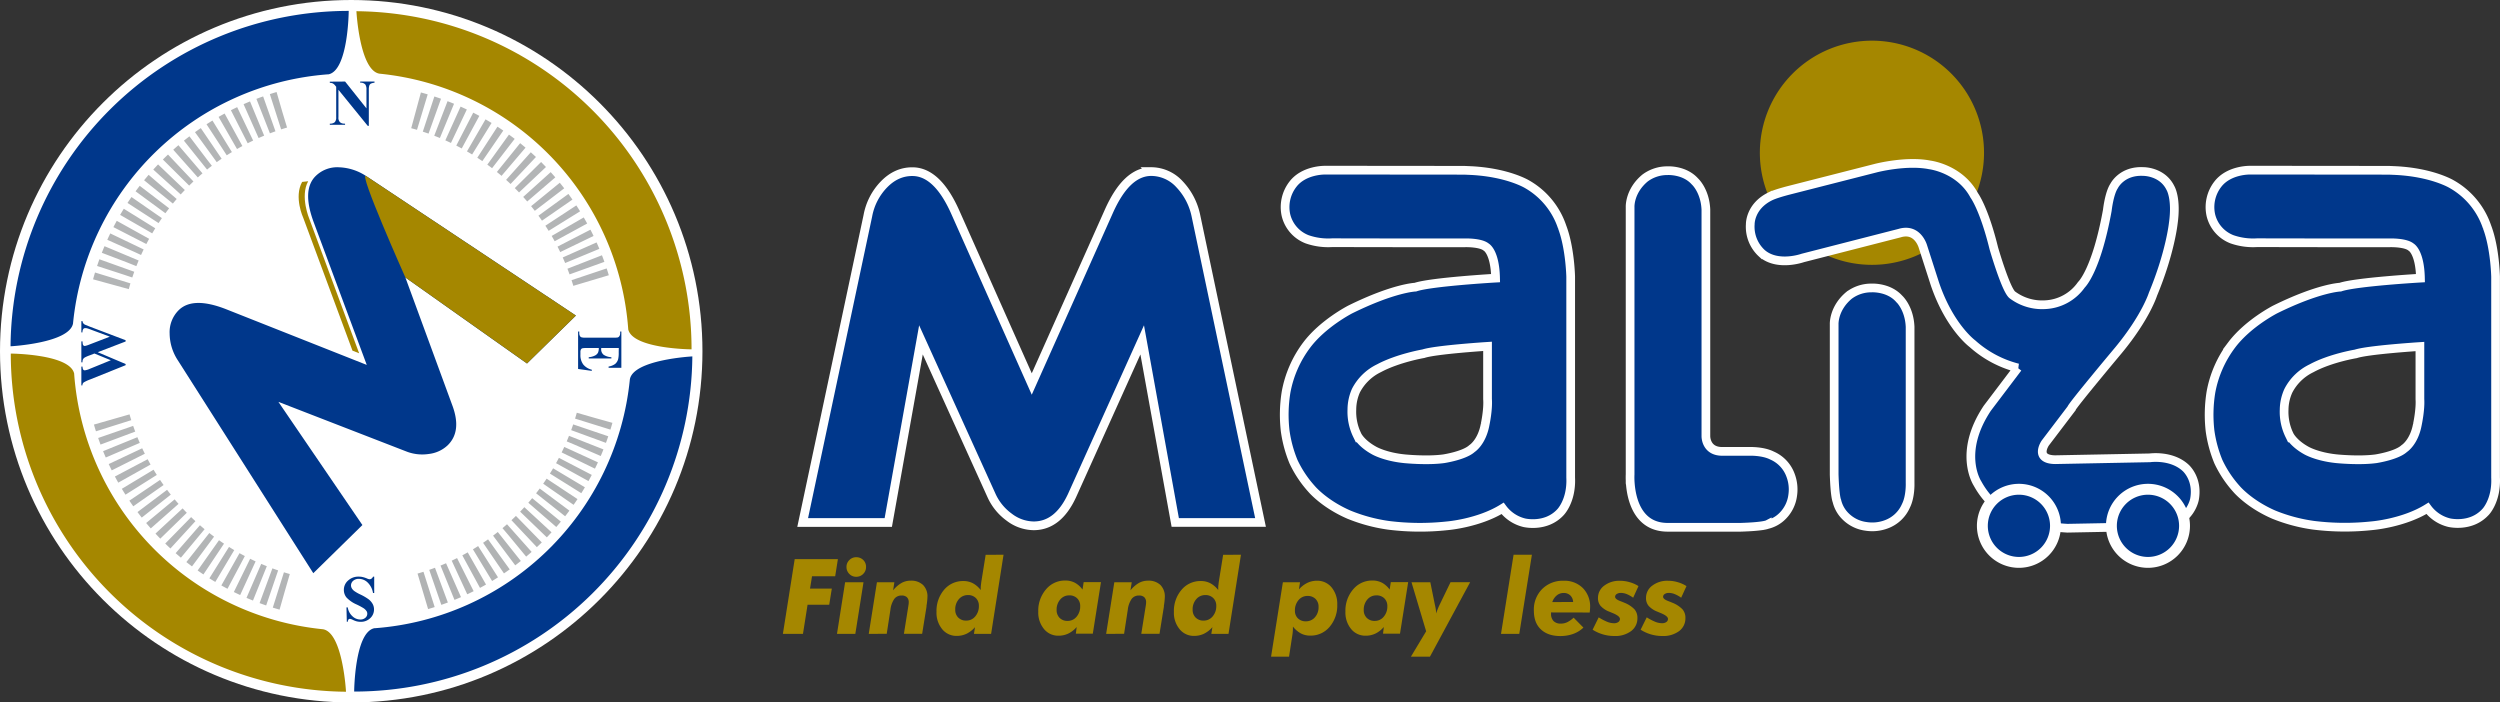 <svg id="Calque_1" data-name="Calque 1" xmlns="http://www.w3.org/2000/svg" viewBox="0 0 1147.48 322.42"><rect x="0" y="0" width="1147.48" height="322.42" fill="#333333" stroke="none"/><defs><style>.cls-1{fill:#fff;stroke-width:10px;}.cls-1,.cls-10,.cls-11,.cls-8{stroke:#fff;}.cls-10,.cls-2,.cls-3,.cls-6,.cls-7{fill:none;}.cls-3{stroke:#1a171b;}.cls-3,.cls-9{stroke-width:0.25px;}.cls-11,.cls-4,.cls-8,.cls-9{fill:#00378b;}.cls-5{fill:#a58700;}.cls-6{stroke:#b3b5b6;}.cls-6,.cls-7{stroke-width:17px;stroke-dasharray:3;}.cls-7{stroke:#b1b3b4;}.cls-10,.cls-8{stroke-width:4px;}.cls-9{stroke:#00378b;}.cls-11{stroke-width:5px;}</style></defs><circle class="cls-1" cx="161.21" cy="161.21" r="156.21"/><circle class="cls-2" cx="186.8" cy="-234.19" r="154.1" transform="translate(194.65 458.84) rotate(-45)"/><path class="cls-3" d="M314.76-221.25" transform="translate(-25.66 395.35)"/><path class="cls-4" d="M343.44-231.75A155.22,155.22,0,0,1,188.22-77.93V-78c0,.33.16-27.1,9.25-29l.18,0a127.11,127.11,0,0,0,117.11-114.2v0c1.54-9.1,28.68-10.56,28.68-10.56Z" transform="translate(-25.66 395.35)"/><path class="cls-5" d="M317.55-412.08" transform="translate(-25.66 395.35)"/><path class="cls-5" d="M189.26-390.2A155.22,155.22,0,0,1,343.08-235H343c.34,0-27.1-.16-29-9.25l0-.18a127.11,127.11,0,0,0-114.2-117.11h0c-9.1-1.54-10.55-28.68-10.55-28.68Z" transform="translate(-25.66 395.35)"/><path class="cls-4" d="M30.5-236.53A155.23,155.23,0,0,1,185.72-390.35v.11c0-.33-.15,27.1-9.24,29l-.18,0A127.11,127.11,0,0,0,59.19-247v.05c-1.54,9.1-28.69,10.55-28.69,10.55Z" transform="translate(-25.66 395.35)"/><path class="cls-5" d="M184.43-77.85A155.22,155.22,0,0,1,30.61-233.06h.1c-.33,0,27.1.15,29,9.24l0,.18a127.1,127.1,0,0,0,114.2,117.11h0c9.1,1.54,10.56,28.68,10.56,28.68Z" transform="translate(-25.66 395.35)"/><path class="cls-4" d="M290-250.51l-22.45,22L211.72-268l21.72,59.17q4.14,11.55-2.28,17.84a15.05,15.05,0,0,1-8.64,4,20,20,0,0,1-10.24-1.1L153.44-210.9,192-154.36l-22.54,22.1-62.09-97.58a22.77,22.77,0,0,1-3.85-12.45A14.21,14.21,0,0,1,107.7-253q6.51-6.37,21.67-.45L194-227.86,169.78-293q-5.73-15.18.78-21.56a14.11,14.11,0,0,1,10.79-4,24,24,0,0,1,12.41,4.05Z" transform="translate(-25.66 395.35)"/><path class="cls-5" d="M290-250.51l-22.45,22L211.72-268s-21.91-49.09-18-46.53Z" transform="translate(-25.66 395.35)"/><path class="cls-5" d="M167.11-312.16c-3.85,7,.54,17.3.54,17.3l22.83,61.6,0,.06-2.94-1.17-.08,0-22.61-61s-4.38-9.48-.52-16.48Z" transform="translate(-25.66 395.35)"/><path class="cls-4" d="M184.06-357.92l9.8,12.32v-8.54a4.07,4.07,0,0,0-.51-2.42,2.82,2.82,0,0,0-2.36-.82v-.54h6.57v.54a5.15,5.15,0,0,0-1.7.42,1.72,1.72,0,0,0-.67.83,5.77,5.77,0,0,0-.24,2v16.54h-.5L181-354.14v12.62a2.8,2.8,0,0,0,.78,2.32,2.87,2.87,0,0,0,1.8.6h.46v.54h-7v-.54a3.23,3.23,0,0,0,2.28-.67,3.17,3.17,0,0,0,.65-2.25v-14l-.43-.53a3.77,3.77,0,0,0-1.11-1,3.3,3.3,0,0,0-1.39-.28v-.54Z" transform="translate(-25.66 395.35)"/><path class="cls-6" d="M76.57-264.9a115.36,115.36,0,0,1,79.73-80.43" transform="translate(-25.66 395.35)"/><path class="cls-6" d="M156.3-123.71a115.37,115.37,0,0,1-79.47-79.5" transform="translate(-25.66 395.35)"/><path class="cls-7" d="M298.57-203.56a115.35,115.35,0,0,1-80.94,80.22" transform="translate(-25.66 395.35)"/><path class="cls-6" d="M216.63-344.71a115.38,115.38,0,0,1,81.1,80.81" transform="translate(-25.66 395.35)"/><path class="cls-4" d="M184.84-109.94l-.16-6.62h.6a6.81,6.81,0,0,0,2.08,4A5.25,5.25,0,0,0,191-111a3.34,3.34,0,0,0,2.37-.8,2.42,2.42,0,0,0,.87-1.83,2.24,2.24,0,0,0-.31-1.18,5.13,5.13,0,0,0-1.36-1.36,31.54,31.54,0,0,0-3.18-1.71,13.94,13.94,0,0,1-4.7-3.24,5.48,5.48,0,0,1-1.2-3.49,5.61,5.61,0,0,1,1.94-4.28,6.94,6.94,0,0,1,4.93-1.79,7.81,7.81,0,0,1,1.77.19,12.57,12.57,0,0,1,2.09.71,3.14,3.14,0,0,0,1.16.3,1.45,1.45,0,0,0,.81-.3,2,2,0,0,0,.68-.89h.55v7.5h-.55a8.59,8.59,0,0,0-2.48-4.83,5.78,5.78,0,0,0-4-1.66,3.76,3.76,0,0,0-2.62.89,2.78,2.78,0,0,0-1,2.08,2.74,2.74,0,0,0,.37,1.37,4.38,4.38,0,0,0,1.14,1.25,17.74,17.74,0,0,0,2.69,1.54,23.62,23.62,0,0,1,3.9,2.27,7,7,0,0,1,1.82,2.1,5.14,5.14,0,0,1,.64,2.55,5.39,5.39,0,0,1-1.74,4,6.12,6.12,0,0,1-4.4,1.67,7.72,7.72,0,0,1-1.87-.23,10.2,10.2,0,0,1-1.68-.65,4,4,0,0,0-1.38-.48.78.78,0,0,0-.6.23,2.63,2.63,0,0,0-.41,1.13Z" transform="translate(-25.66 395.35)"/><path class="cls-4" d="M63-247.95h.55a1.9,1.9,0,0,0,.3.94,2.33,2.33,0,0,0,.81.68l2.27.92,16.39,6.22v.58l-12.8,4.92,12.8,5.42v.54L67.07-221.2a17.8,17.8,0,0,0-3,1.39,1.77,1.77,0,0,0-.6,1.34H63v-8.62h.55a2.45,2.45,0,0,0,.31,1.39.88.88,0,0,0,.71.34,8.65,8.65,0,0,0,2.36-.72L76.53-230,69-233.09l-2.11.82a15.66,15.66,0,0,0-2.31,1,2.29,2.29,0,0,0-.83.84,3.2,3.2,0,0,0-.24,1.4H63v-9.62h.55a5.3,5.3,0,0,0,.16,1.45,1,1,0,0,0,.34.48.9.9,0,0,0,.55.17,10.48,10.48,0,0,0,2.07-.65l9.4-3.62L67.52-244a18.91,18.91,0,0,0-1.8-.63,3.72,3.72,0,0,0-.9-.12,1.17,1.17,0,0,0-.94.41,2.69,2.69,0,0,0-.37,1.57H63Z" transform="translate(-25.66 395.35)"/><path class="cls-4" d="M309.68-235.61H301.6v.4a3.14,3.14,0,0,0,1.18,2.74,7.2,7.2,0,0,0,3.5,1.08v.56h-10.4v-.56a7.6,7.6,0,0,0,2.79-.74,3.14,3.14,0,0,0,1.45-1.31,5,5,0,0,0,.38-2.17h-5.6a8.29,8.29,0,0,0-2,.14,1.3,1.3,0,0,0-.6.52,2.55,2.55,0,0,0-.23,1.23v1.19a7.12,7.12,0,0,0,1.29,4.46,7.19,7.19,0,0,0,3.92,2.41v.54L291-226v-17.17h.54v.66a2.78,2.78,0,0,0,.31,1.39,1.34,1.34,0,0,0,.7.59,6,6,0,0,0,1.85.16h13.07a10.38,10.38,0,0,0,1.65-.07,1.38,1.38,0,0,0,.79-.55,2.45,2.45,0,0,0,.41-1.52v-.66h.54v16.63H305v-.56A7.1,7.1,0,0,0,308-228.3a4.42,4.42,0,0,0,1.38-2.18,12,12,0,0,0,.26-3.07Z" transform="translate(-25.66 395.35)"/><path class="cls-8" d="M604.23-155.54l-39.14,0-15.17-83.81L517.7-167.85Q511.28-154,500.09-154a18.81,18.81,0,0,1-11.16-3.93,25,25,0,0,1-8.14-9.91l-32.42-71.51-15,83.82H394.08L424-296.33a27.94,27.94,0,0,1,7.43-14.41c3.78-3.87,8.1-5.84,13-5.82q11.37,0,19.63,18.46l35.17,79,35.27-79c5.45-12.33,11.94-18.47,19.52-18.5a17.69,17.69,0,0,1,13.07,5.86,29.65,29.65,0,0,1,7.48,14.39Z" transform="translate(-25.66 395.35)"/><path class="cls-8" d="M746.59-176.17l0-92.18s-.26-13.27-3.94-22.87a35.51,35.51,0,0,0-16.1-19.58s-8.93-5.45-26-6.27l-2.81-.12-50.56-.05H633.84s-9.64-.22-14.74,6.45a17.14,17.14,0,0,0-3.19,14.21,15.84,15.84,0,0,0,9.75,11.08,29.5,29.5,0,0,0,11.48,1.55l29.11.05h31.83s7.19-.22,9.78,2c0,0,4,2.14,4.26,14.21,0,0-29.68,1.71-36.82,4.14,0,0-9.77.32-29.85,10.22,0,0-12.51,6.38-20,16.32a51.19,51.19,0,0,0-9.51,21.73,65,65,0,0,0-.4,17.68,57.83,57.83,0,0,0,3.82,14.16,50.82,50.82,0,0,0,8.29,12.48s5.67,6.84,17.17,11.83A75.75,75.75,0,0,0,663-154.23a115.81,115.81,0,0,0,26.93.22s14.38-1.15,25.41-8a17.51,17.51,0,0,0,9.94,6.59s9.85,2.41,16.53-4.73C741.81-160.14,747.1-165.35,746.59-176.17Zm-39.28-24.31c-1.52,8.2-6,11-6,11-3.51,3.26-13,4.7-13,4.7-7.74,1.05-18,0-18,0-9.18-.93-14-3.81-14-3.81-6.05-3.34-7.69-7-7.69-7a24.52,24.52,0,0,1-2.46-11.79,21.72,21.72,0,0,1,1.86-8.67,23.32,23.32,0,0,1,10.57-10.28C667.31-231,679-233,679-233c5.59-1.86,29.43-3.38,29.43-3.38v24.19C708.79-207.24,707.31-200.48,707.31-200.48Z" transform="translate(-25.66 395.35)"/><path class="cls-8" d="M1171.11-176.17l0-92.18s-.25-13.27-3.93-22.87A35.55,35.55,0,0,0,1151-310.8s-8.92-5.45-26-6.27l-2.81-.12-50.56-.05h-13.28s-9.64-.22-14.74,6.45a17.16,17.16,0,0,0-3.18,14.21,15.81,15.81,0,0,0,9.75,11.08,29.48,29.48,0,0,0,11.47,1.55l29.12.05h31.82s7.19-.22,9.78,2c0,0,4,2.14,4.26,14.21,0,0-29.68,1.71-36.81,4.14,0,0-9.77.32-29.85,10.22,0,0-12.52,6.38-20,16.32a51.13,51.13,0,0,0-9.52,21.73,65,65,0,0,0-.4,17.68,57.59,57.59,0,0,0,3.83,14.16,51,51,0,0,0,8.28,12.48s5.67,6.84,17.17,11.83a75.92,75.92,0,0,0,18.18,4.86,115.91,115.91,0,0,0,26.94.22s14.37-1.15,25.41-8a17.51,17.51,0,0,0,9.93,6.59s9.86,2.41,16.54-4.73C1166.33-160.14,1171.61-165.35,1171.11-176.17Zm-35.9-24.31c-1.52,8.2-6,11-6,11-3.51,3.26-13,4.7-13,4.7-7.73,1.05-18,0-18,0-9.17-.93-14-3.81-14-3.81-6-3.34-7.7-7-7.7-7a24.44,24.44,0,0,1-2.45-11.79A21.53,21.53,0,0,1,1076-216a23.27,23.27,0,0,1,10.57-10.28c8.67-4.73,20.38-6.64,20.38-6.64,5.58-1.86,29.43-3.38,29.43-3.38v24.19C1136.69-207.24,1135.21-200.48,1135.21-200.48Z" transform="translate(-25.66 395.35)"/><path class="cls-8" d="M902.38-245.34v71.69s.26,6.18-1.91,10.46a15.72,15.72,0,0,1-9,8.49,18.36,18.36,0,0,1-9.31.95,16.21,16.21,0,0,1-9.33-4.53,14.6,14.6,0,0,1-4.06-7.17s-.93-1.8-1.24-12.14v-68.93s-.36-7.31,6.88-13.31a17,17,0,0,1,10.26-3.35s7.75-.48,12.63,4.9C897.31-258.28,902-254.11,902.38-245.34Z" transform="translate(-25.66 395.35)"/><path class="cls-8" d="M790.82-153.33h33.82c10.35-.31,12.15-1.24,12.15-1.24a14.6,14.6,0,0,0,7.16-4.06,16.27,16.27,0,0,0,4.54-9.33,18.36,18.36,0,0,0-1-9.3,15.69,15.69,0,0,0-8.49-9c-4.28-2.17-10.45-1.91-10.45-1.91h-12.4c-7.65,0-7.5-7-7.5-7v-104c-.39-8.77-5.07-12.94-5.07-12.94C798.74-317.49,791-317,791-317a17,17,0,0,0-10.26,3.35c-7.24,6-6.87,13.31-6.87,13.31v122.78S772.39-153.57,790.82-153.33Z" transform="translate(-25.66 395.35)"/><path class="cls-9" d="M845.05-166.21" transform="translate(-25.66 395.35)"/><path class="cls-5" d="M936.31-325.23a51.44,51.44,0,0,1-51.44,51.44,51.45,51.45,0,0,1-51.45-51.44,51.46,51.46,0,0,1,51.45-51.45A51.45,51.45,0,0,1,936.31-325.23Z" transform="translate(-25.66 395.35)"/><path class="cls-4" d="M847.2-308.12l39.51-10.08s13.87-3.6,24.7-1.46c0,0,13.75,1.63,20.41,14,0,0,4.5,6,9,24.35,0,0,5.58,19.28,8.57,21.37a22.76,22.76,0,0,0,14.94,4.45A21.5,21.5,0,0,0,981-264.64s6.82-6.25,11.9-34.16c0,0,.84-7.73,3.1-11.16,0,0,3.49-7.22,13.53-6.66,0,0,8.62-.06,12.34,7.56,0,0,2.94,4.73,1.3,16.29,0,0-1.41,13.42-9.3,32.42,0,0-3.27,10.54-15.79,25.7,0,0-21.65,25.83-21.65,26.84l-12,15.79s-5.18,7.49,4.51,7.66l43.53-.85s9.75-1.4,16.23,4.46c0,0,5.92,4.9,4.23,14.49,0,0-1.75,10.43-13.7,12.18a70.32,70.32,0,0,1-9.53.5l-35.06.68s-12.24-.51-21.76-3.78c0,0-12.12-3.15-19.51-16.68,0,0-9.36-13.87,4.45-34.62l14-18.49A49.5,49.5,0,0,1,931-237.58s-10.54-7.72-17.25-27.51l-5.46-17s-2.37-8.79-10.72-6.26l-44.42,11.39s-11.61,4.17-18.83-2.14a16.52,16.52,0,0,1-5.3-13.31s-.23-8.23,9.25-12.85C838.29-305.23,840-306.28,847.2-308.12Z" transform="translate(-25.66 395.35)"/><path class="cls-10" d="M847.2-308.12l39.51-10.08s13.87-3.6,24.7-1.46c0,0,13.75,1.63,20.41,14,0,0,4.5,6,9,24.35,0,0,5.58,19.28,8.57,21.37a22.76,22.76,0,0,0,14.94,4.45A21.5,21.5,0,0,0,981-264.64s6.82-6.25,11.9-34.16c0,0,.84-7.73,3.1-11.16,0,0,3.49-7.22,13.53-6.66,0,0,8.62-.06,12.34,7.56,0,0,2.94,4.73,1.3,16.29,0,0-1.41,13.42-9.3,32.42,0,0-3.27,10.54-15.79,25.7,0,0-21.65,25.83-21.65,26.84l-12,15.79s-5.18,7.49,4.51,7.66l43.53-.85s9.75-1.4,16.23,4.46c0,0,5.92,4.9,4.23,14.49,0,0-1.75,10.43-13.7,12.18a70.32,70.32,0,0,1-9.53.5l-35.06.68s-12.24-.51-21.76-3.78c0,0-12.12-3.15-19.51-16.68,0,0-9.36-13.87,4.45-34.62l14-18.49A49.5,49.5,0,0,1,931-237.58s-10.54-7.72-17.25-27.51l-5.46-17s-2.37-8.79-10.72-6.26l-44.42,11.39s-11.61,4.17-18.83-2.14a16.52,16.52,0,0,1-5.3-13.31s-.23-8.23,9.25-12.85C838.29-305.23,840-306.28,847.2-308.12Z" transform="translate(-25.66 395.35)"/><path class="cls-11" d="M969.11-154a16.78,16.78,0,0,1-16.78,16.78A16.78,16.78,0,0,1,935.55-154a16.78,16.78,0,0,1,16.78-16.78A16.78,16.78,0,0,1,969.11-154Z" transform="translate(-25.66 395.35)"/><path class="cls-11" d="M1028.34-154a16.78,16.78,0,0,1-16.78,16.78A16.78,16.78,0,0,1,994.78-154a16.78,16.78,0,0,1,16.78-16.78A16.78,16.78,0,0,1,1028.34-154Z" transform="translate(-25.66 395.35)"/><path class="cls-5" d="M385-104.41l5.42-34.31h19.83L409-130.84H398.37l-.91,5.64h10l-1.19,7.41h-9.94l-2.11,13.38Z" transform="translate(-25.66 395.35)"/><path class="cls-5" d="M409.83-104.41l3.73-23.67H422l-3.75,23.67Zm4.36-30.72a4.28,4.28,0,0,1,1.3-3.14,4.27,4.27,0,0,1,3.15-1.32,4.46,4.46,0,0,1,3.24,1.27,4.28,4.28,0,0,1,1.29,3.19,4.37,4.37,0,0,1-1.32,3.21,4.37,4.37,0,0,1-3.21,1.31,4.27,4.27,0,0,1-3.15-1.32A4.4,4.4,0,0,1,414.19-135.13Z" transform="translate(-25.66 395.35)"/><path class="cls-5" d="M424.41-104.41l3.75-23.67h8l-.58,3.7a13.8,13.8,0,0,1,3.87-3.39,8.5,8.5,0,0,1,4.19-1.06,7.84,7.84,0,0,1,5.71,2,7.41,7.41,0,0,1,2,5.55,30.44,30.44,0,0,1-.43,4c0,.17,0,.31,0,.42l-2,12.42h-8.37l2-12.54c.06-.35.11-.71.15-1a7.79,7.79,0,0,0,.06-.89,3.1,3.1,0,0,0-.82-2.34,3.29,3.29,0,0,0-2.41-.8,4.07,4.07,0,0,0-3.41,1.57,11.05,11.05,0,0,0-1.77,5l-1.69,11Z" transform="translate(-25.66 395.35)"/><path class="cls-5" d="M486.28-140.73l-5.71,36.32h-7.88l.49-3.07a12.32,12.32,0,0,1-3.85,3,10.34,10.34,0,0,1-4.51,1,8.39,8.39,0,0,1-6.7-3.08,11.86,11.86,0,0,1-2.61-8A14.91,14.91,0,0,1,459-124.66a11.29,11.29,0,0,1,8.85-4,9.23,9.23,0,0,1,4.32,1,11.48,11.48,0,0,1,3.64,3.13v-.68c0-.47,0-1,.07-1.47s.11-1,.19-1.56l2-12.46Zm-22.17,25.19a4.91,4.91,0,0,0,1.39,3.66,4.94,4.94,0,0,0,3.65,1.38,5.24,5.24,0,0,0,4.15-1.93,7.17,7.17,0,0,0,1.66-4.84,4.81,4.81,0,0,0-1.39-3.58,4.93,4.93,0,0,0-3.6-1.37,5.36,5.36,0,0,0-4.21,1.89A7,7,0,0,0,464.11-115.54Z" transform="translate(-25.66 395.35)"/><path class="cls-5" d="M519.85-107.57a11.82,11.82,0,0,1-3.81,3,10.18,10.18,0,0,1-4.51,1,8.38,8.38,0,0,1-6.69-3.07,11.83,11.83,0,0,1-2.62-8,14.93,14.93,0,0,1,3.54-10.19,11.24,11.24,0,0,1,8.84-4.06,9.3,9.3,0,0,1,4.4,1,10.47,10.47,0,0,1,3.52,3.15l.54-3.42H531l-3.75,23.67h-7.78Zm-9.21-7.83a5,5,0,0,0,1.38,3.66,4.94,4.94,0,0,0,3.65,1.38,5.21,5.21,0,0,0,4.14-1.93,7.21,7.21,0,0,0,1.65-4.84,4.84,4.84,0,0,0-1.38-3.58,4.91,4.91,0,0,0-3.61-1.37,5.28,5.28,0,0,0-4.18,1.9A7,7,0,0,0,510.64-115.4Z" transform="translate(-25.66 395.35)"/><path class="cls-5" d="M533.37-104.41l3.75-23.67h8l-.59,3.7a13.94,13.94,0,0,1,3.87-3.39,8.5,8.5,0,0,1,4.19-1.06,7.82,7.82,0,0,1,5.71,2,7.41,7.41,0,0,1,2,5.55,30.44,30.44,0,0,1-.43,4c0,.17,0,.31,0,.42l-2,12.42h-8.37l2-12.54c.06-.35.11-.71.15-1a7.79,7.79,0,0,0,.06-.89,3.1,3.1,0,0,0-.82-2.34,3.29,3.29,0,0,0-2.41-.8,4.07,4.07,0,0,0-3.41,1.57,11.05,11.05,0,0,0-1.77,5l-1.69,11Z" transform="translate(-25.66 395.35)"/><path class="cls-5" d="M595.25-140.73l-5.72,36.32h-7.88l.49-3.07a12.32,12.32,0,0,1-3.85,3,10.31,10.31,0,0,1-4.51,1,8.35,8.35,0,0,1-6.69-3.08,11.81,11.81,0,0,1-2.62-8A14.91,14.91,0,0,1,568-124.66a11.29,11.29,0,0,1,8.85-4,9.23,9.23,0,0,1,4.32,1,11.62,11.62,0,0,1,3.65,3.13v-.68c0-.47,0-1,.07-1.47s.11-1,.18-1.56l2-12.46Zm-22.18,25.19a4.91,4.91,0,0,0,1.39,3.66,4.94,4.94,0,0,0,3.65,1.38,5.24,5.24,0,0,0,4.15-1.93,7.17,7.17,0,0,0,1.66-4.84,4.81,4.81,0,0,0-1.39-3.58,4.93,4.93,0,0,0-3.6-1.37,5.33,5.33,0,0,0-4.2,1.89A7,7,0,0,0,573.07-115.54Z" transform="translate(-25.66 395.35)"/><path class="cls-5" d="M609.07-93.95l5.42-34.13h7.87l-.51,3.28a12.11,12.11,0,0,1,3.84-3,10.14,10.14,0,0,1,4.45-1,8.41,8.41,0,0,1,6.71,3.06,11.83,11.83,0,0,1,2.6,7.93,15,15,0,0,1-3.53,10.2,11.24,11.24,0,0,1-8.85,4,9.12,9.12,0,0,1-4.32-1,12,12,0,0,1-3.65-3.15c0,.75,0,1.44-.05,2.08a16,16,0,0,1-.18,1.65l-1.55,10.08Zm21.8-22.83a4.91,4.91,0,0,0-1.39-3.66,5,5,0,0,0-3.65-1.38,5.26,5.26,0,0,0-4.16,1.92,7.15,7.15,0,0,0-1.65,4.83,4.74,4.74,0,0,0,1.38,3.55,5,5,0,0,0,3.61,1.35,5.36,5.36,0,0,0,4.21-1.87A6.88,6.88,0,0,0,630.87-116.78Z" transform="translate(-25.66 395.35)"/><path class="cls-5" d="M660.82-107.57a11.82,11.82,0,0,1-3.81,3,10.15,10.15,0,0,1-4.51,1,8.38,8.38,0,0,1-6.69-3.07,11.88,11.88,0,0,1-2.61-8,14.93,14.93,0,0,1,3.54-10.19,11.22,11.22,0,0,1,8.83-4.06,9.37,9.37,0,0,1,4.41,1,10.47,10.47,0,0,1,3.52,3.15l.53-3.42H672l-3.75,23.67h-7.79Zm-9.21-7.83a4.91,4.91,0,0,0,1.39,3.66,4.94,4.94,0,0,0,3.65,1.38,5.21,5.21,0,0,0,4.14-1.93,7.21,7.21,0,0,0,1.65-4.84,4.84,4.84,0,0,0-1.38-3.58,4.93,4.93,0,0,0-3.61-1.37,5.32,5.32,0,0,0-4.19,1.9A7,7,0,0,0,651.61-115.4Z" transform="translate(-25.66 395.35)"/><path class="cls-5" d="M680.25-105.6l-6.72-22.48h8.64l2.07,10.22.14.61a20.67,20.67,0,0,1,.49,3.52,18.27,18.27,0,0,1,.67-2c.27-.7.6-1.45,1-2.26l4.9-10.13h9L682-93.95h-8.74Z" transform="translate(-25.66 395.35)"/><path class="cls-5" d="M720.38-140.73h8.41L723-104.41h-8.39Z" transform="translate(-25.66 395.35)"/><path class="cls-5" d="M737.58-114.25v.54a4.67,4.67,0,0,0,1.15,3.42,4.49,4.49,0,0,0,3.35,1.17,6.77,6.77,0,0,0,2.92-.64,12.26,12.26,0,0,0,2.94-2.08l4.5,4.55a13.17,13.17,0,0,1-4.65,2.88,17.14,17.14,0,0,1-5.9,1q-5.79,0-9-3.08c-2.14-2-3.2-4.93-3.2-8.63a13.36,13.36,0,0,1,3.8-9.87,13.38,13.38,0,0,1,9.86-3.8,11.9,11.9,0,0,1,8.82,3.35,12,12,0,0,1,3.34,8.89,17.57,17.57,0,0,1-.14,1.78c0,.26,0,.45-.07.56Zm10.13-4.8a4.43,4.43,0,0,0-1.29-3,4.3,4.3,0,0,0-3.1-1.13,4.84,4.84,0,0,0-3.1,1.1,6.72,6.72,0,0,0-2.08,3.08Z" transform="translate(-25.66 395.35)"/><path class="cls-5" d="M777.71-126.34,775.27-121a13.78,13.78,0,0,0-3-1.68,7.4,7.4,0,0,0-2.69-.53,3.25,3.25,0,0,0-1.87.52,1.49,1.49,0,0,0-.73,1.26c0,.72.81,1.4,2.43,2,.72.27,1.28.49,1.69.68a13.17,13.17,0,0,1,4.76,3.06,5.87,5.87,0,0,1,1.36,4,7.23,7.23,0,0,1-2.89,6,12.14,12.14,0,0,1-7.68,2.26,18.39,18.39,0,0,1-5.19-.72,18.71,18.71,0,0,1-4.8-2.17l2.79-5.67a24.57,24.57,0,0,0,4,2.09,8.57,8.57,0,0,0,3,.61,3.35,3.35,0,0,0,2-.55,1.69,1.69,0,0,0,.75-1.42c0-.89-1.15-1.81-3.45-2.74l-1.59-.66a10.14,10.14,0,0,1-3.89-2.65,5.47,5.47,0,0,1-1.15-3.56,6.93,6.93,0,0,1,2.84-5.65,11.37,11.37,0,0,1,7.29-2.25,15.36,15.36,0,0,1,4.38.63A15.39,15.39,0,0,1,777.71-126.34Z" transform="translate(-25.66 395.35)"/><path class="cls-5" d="M799.74-126.34,797.3-121a13.78,13.78,0,0,0-3-1.68,7.4,7.4,0,0,0-2.69-.53,3.25,3.25,0,0,0-1.87.52,1.49,1.49,0,0,0-.73,1.26c0,.72.81,1.4,2.43,2,.72.27,1.29.49,1.69.68a13.17,13.17,0,0,1,4.76,3.06,5.82,5.82,0,0,1,1.36,4,7.25,7.25,0,0,1-2.88,6,12.19,12.19,0,0,1-7.69,2.26,18.49,18.49,0,0,1-5.19-.72,18.71,18.71,0,0,1-4.8-2.17L781.5-112a24.57,24.57,0,0,0,4,2.09,8.57,8.57,0,0,0,3,.61,3.33,3.33,0,0,0,2-.55,1.69,1.69,0,0,0,.75-1.42c0-.89-1.15-1.81-3.45-2.74l-1.59-.66a10.22,10.22,0,0,1-3.89-2.65,5.47,5.47,0,0,1-1.15-3.56,6.93,6.93,0,0,1,2.84-5.65,11.37,11.37,0,0,1,7.29-2.25,15.36,15.36,0,0,1,4.38.63A15.39,15.39,0,0,1,799.74-126.34Z" transform="translate(-25.66 395.35)"/><path class="cls-4" d="M608.49-289.64" transform="translate(-25.66 395.35)"/></svg>